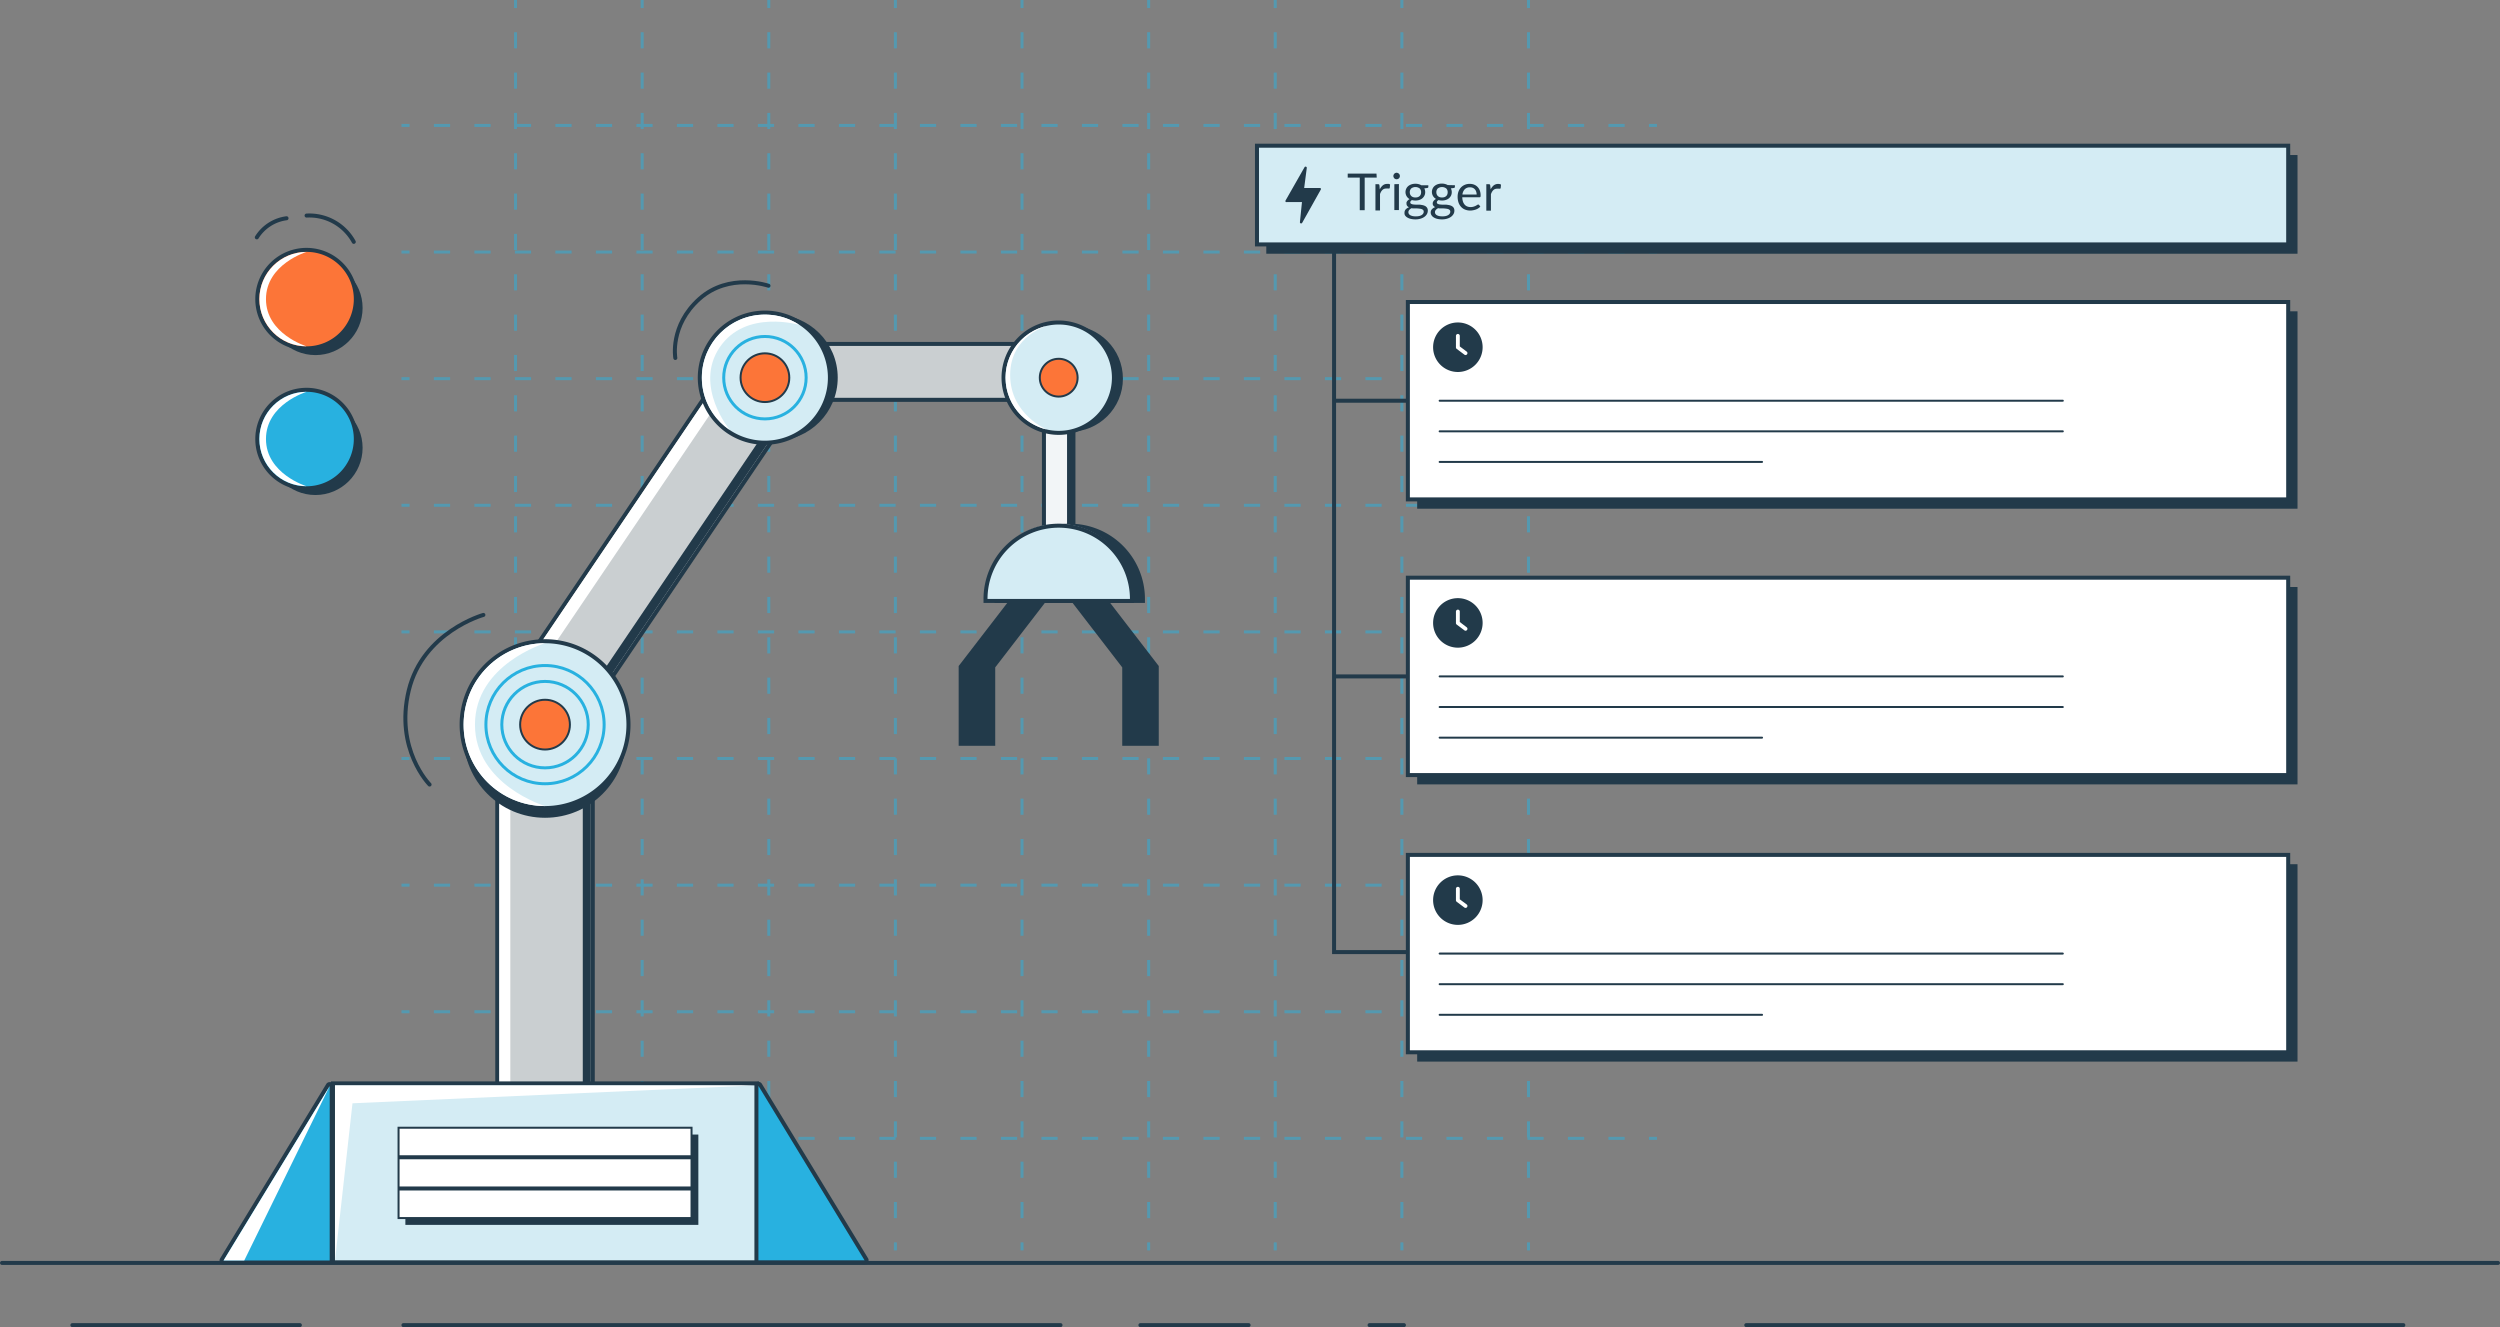 <svg id="Layer_5" data-name="Layer 5" xmlns="http://www.w3.org/2000/svg" xmlns:xlink="http://www.w3.org/1999/xlink" width="623" height="330.72" viewBox="0 0 623 330.72"><rect x="0" y="0" width="623" height="330.72" fill="#808080" stroke="none"/><defs><clipPath id="clip-path"><circle cx="135.82" cy="180.58" r="20.29" style="fill:none"/></clipPath><clipPath id="clip-path-2"><circle cx="190.62" cy="94.12" r="15.71" style="fill:none"/></clipPath><clipPath id="clip-path-3"><circle cx="263.83" cy="94.12" r="13.25" style="fill:none"/></clipPath><clipPath id="clip-path-4"><circle cx="76.4" cy="109.4" r="11.76" style="fill:none"/></clipPath><clipPath id="clip-path-5"><circle cx="76.4" cy="74.54" r="11.76" style="fill:none"/></clipPath></defs><g style="opacity:0.5"><line x1="128.47" x2="128.47" y2="2" style="fill:none;stroke:#28b1e0;stroke-miterlimit:10;stroke-width:0.75px"/><line x1="128.47" y1="8.03" x2="128.47" y2="306.59" style="fill:none;stroke:#28b1e0;stroke-miterlimit:10;stroke-width:0.75px;stroke-dasharray:4.021,6.031"/><line x1="128.47" y1="309.6" x2="128.47" y2="311.6" style="fill:none;stroke:#28b1e0;stroke-miterlimit:10;stroke-width:0.75px"/><line x1="160.03" x2="160.03" y2="2" style="fill:none;stroke:#28b1e0;stroke-miterlimit:10;stroke-width:0.75px"/><line x1="160.03" y1="8.03" x2="160.03" y2="306.59" style="fill:none;stroke:#28b1e0;stroke-miterlimit:10;stroke-width:0.75px;stroke-dasharray:4.021,6.031"/><line x1="160.03" y1="309.6" x2="160.03" y2="311.6" style="fill:none;stroke:#28b1e0;stroke-miterlimit:10;stroke-width:0.75px"/><line x1="191.58" x2="191.58" y2="2" style="fill:none;stroke:#28b1e0;stroke-miterlimit:10;stroke-width:0.75px"/><line x1="191.58" y1="8.03" x2="191.58" y2="306.59" style="fill:none;stroke:#28b1e0;stroke-miterlimit:10;stroke-width:0.75px;stroke-dasharray:4.021,6.031"/><line x1="191.58" y1="309.6" x2="191.58" y2="311.6" style="fill:none;stroke:#28b1e0;stroke-miterlimit:10;stroke-width:0.75px"/><line x1="223.13" x2="223.13" y2="2" style="fill:none;stroke:#28b1e0;stroke-miterlimit:10;stroke-width:0.75px"/><line x1="223.13" y1="8.03" x2="223.13" y2="306.59" style="fill:none;stroke:#28b1e0;stroke-miterlimit:10;stroke-width:0.75px;stroke-dasharray:4.021,6.031"/><line x1="223.13" y1="309.6" x2="223.13" y2="311.6" style="fill:none;stroke:#28b1e0;stroke-miterlimit:10;stroke-width:0.75px"/><line x1="254.69" x2="254.69" y2="2" style="fill:none;stroke:#28b1e0;stroke-miterlimit:10;stroke-width:0.75px"/><line x1="254.69" y1="8.03" x2="254.69" y2="306.59" style="fill:none;stroke:#28b1e0;stroke-miterlimit:10;stroke-width:0.75px;stroke-dasharray:4.021,6.031"/><line x1="254.69" y1="309.6" x2="254.69" y2="311.6" style="fill:none;stroke:#28b1e0;stroke-miterlimit:10;stroke-width:0.75px"/><line x1="286.24" x2="286.24" y2="2" style="fill:none;stroke:#28b1e0;stroke-miterlimit:10;stroke-width:0.75px"/><line x1="286.24" y1="8.03" x2="286.24" y2="306.59" style="fill:none;stroke:#28b1e0;stroke-miterlimit:10;stroke-width:0.75px;stroke-dasharray:4.021,6.031"/><line x1="286.24" y1="309.6" x2="286.24" y2="311.6" style="fill:none;stroke:#28b1e0;stroke-miterlimit:10;stroke-width:0.75px"/><line x1="317.79" x2="317.79" y2="2" style="fill:none;stroke:#28b1e0;stroke-miterlimit:10;stroke-width:0.75px"/><line x1="317.79" y1="8.03" x2="317.79" y2="306.59" style="fill:none;stroke:#28b1e0;stroke-miterlimit:10;stroke-width:0.75px;stroke-dasharray:4.021,6.031"/><line x1="317.79" y1="309.6" x2="317.79" y2="311.6" style="fill:none;stroke:#28b1e0;stroke-miterlimit:10;stroke-width:0.75px"/><line x1="349.35" x2="349.35" y2="2" style="fill:none;stroke:#28b1e0;stroke-miterlimit:10;stroke-width:0.75px"/><line x1="349.35" y1="8.03" x2="349.35" y2="306.59" style="fill:none;stroke:#28b1e0;stroke-miterlimit:10;stroke-width:0.75px;stroke-dasharray:4.021,6.031"/><line x1="349.35" y1="309.6" x2="349.35" y2="311.6" style="fill:none;stroke:#28b1e0;stroke-miterlimit:10;stroke-width:0.75px"/><line x1="380.9" x2="380.9" y2="2" style="fill:none;stroke:#28b1e0;stroke-miterlimit:10;stroke-width:0.75px"/><line x1="380.9" y1="8.03" x2="380.9" y2="306.59" style="fill:none;stroke:#28b1e0;stroke-miterlimit:10;stroke-width:0.75px;stroke-dasharray:4.021,6.031"/><line x1="380.9" y1="309.6" x2="380.9" y2="311.6" style="fill:none;stroke:#28b1e0;stroke-miterlimit:10;stroke-width:0.75px"/><line x1="412.92" y1="31.26" x2="410.92" y2="31.26" style="fill:none;stroke:#28b1e0;stroke-miterlimit:10;stroke-width:0.75px"/><line x1="404.86" y1="31.26" x2="105.08" y2="31.26" style="fill:none;stroke:#28b1e0;stroke-miterlimit:10;stroke-width:0.75px;stroke-dasharray:4.037,6.056"/><line x1="102.05" y1="31.26" x2="100.05" y2="31.26" style="fill:none;stroke:#28b1e0;stroke-miterlimit:10;stroke-width:0.75px"/><line x1="412.92" y1="62.81" x2="410.92" y2="62.81" style="fill:none;stroke:#28b1e0;stroke-miterlimit:10;stroke-width:0.75px"/><line x1="404.86" y1="62.81" x2="105.08" y2="62.81" style="fill:none;stroke:#28b1e0;stroke-miterlimit:10;stroke-width:0.75px;stroke-dasharray:4.037,6.056"/><line x1="102.05" y1="62.81" x2="100.05" y2="62.81" style="fill:none;stroke:#28b1e0;stroke-miterlimit:10;stroke-width:0.75px"/><line x1="412.92" y1="94.36" x2="410.92" y2="94.36" style="fill:none;stroke:#28b1e0;stroke-miterlimit:10;stroke-width:0.75px"/><line x1="404.86" y1="94.36" x2="105.08" y2="94.36" style="fill:none;stroke:#28b1e0;stroke-miterlimit:10;stroke-width:0.75px;stroke-dasharray:4.037,6.056"/><line x1="102.05" y1="94.36" x2="100.05" y2="94.36" style="fill:none;stroke:#28b1e0;stroke-miterlimit:10;stroke-width:0.75px"/><line x1="412.92" y1="125.92" x2="410.92" y2="125.92" style="fill:none;stroke:#28b1e0;stroke-miterlimit:10;stroke-width:0.75px"/><line x1="404.86" y1="125.92" x2="105.08" y2="125.92" style="fill:none;stroke:#28b1e0;stroke-miterlimit:10;stroke-width:0.75px;stroke-dasharray:4.037,6.056"/><line x1="102.05" y1="125.92" x2="100.05" y2="125.92" style="fill:none;stroke:#28b1e0;stroke-miterlimit:10;stroke-width:0.75px"/><line x1="412.92" y1="157.47" x2="410.92" y2="157.47" style="fill:none;stroke:#28b1e0;stroke-miterlimit:10;stroke-width:0.75px"/><line x1="404.86" y1="157.47" x2="105.08" y2="157.47" style="fill:none;stroke:#28b1e0;stroke-miterlimit:10;stroke-width:0.75px;stroke-dasharray:4.037,6.056"/><line x1="102.05" y1="157.47" x2="100.05" y2="157.47" style="fill:none;stroke:#28b1e0;stroke-miterlimit:10;stroke-width:0.75px"/><line x1="412.92" y1="189.02" x2="410.92" y2="189.02" style="fill:none;stroke:#28b1e0;stroke-miterlimit:10;stroke-width:0.75px"/><line x1="404.86" y1="189.02" x2="105.08" y2="189.02" style="fill:none;stroke:#28b1e0;stroke-miterlimit:10;stroke-width:0.75px;stroke-dasharray:4.037,6.056"/><line x1="102.05" y1="189.02" x2="100.05" y2="189.02" style="fill:none;stroke:#28b1e0;stroke-miterlimit:10;stroke-width:0.75px"/><line x1="412.92" y1="220.58" x2="410.92" y2="220.58" style="fill:none;stroke:#28b1e0;stroke-miterlimit:10;stroke-width:0.75px"/><line x1="404.86" y1="220.58" x2="105.08" y2="220.58" style="fill:none;stroke:#28b1e0;stroke-miterlimit:10;stroke-width:0.75px;stroke-dasharray:4.037,6.056"/><line x1="102.05" y1="220.58" x2="100.05" y2="220.58" style="fill:none;stroke:#28b1e0;stroke-miterlimit:10;stroke-width:0.75px"/><line x1="412.92" y1="252.13" x2="410.92" y2="252.13" style="fill:none;stroke:#28b1e0;stroke-miterlimit:10;stroke-width:0.75px"/><line x1="404.86" y1="252.13" x2="105.08" y2="252.13" style="fill:none;stroke:#28b1e0;stroke-miterlimit:10;stroke-width:0.75px;stroke-dasharray:4.037,6.056"/><line x1="102.05" y1="252.13" x2="100.05" y2="252.13" style="fill:none;stroke:#28b1e0;stroke-miterlimit:10;stroke-width:0.75px"/><line x1="412.92" y1="283.68" x2="410.92" y2="283.68" style="fill:none;stroke:#28b1e0;stroke-miterlimit:10;stroke-width:0.75px"/><line x1="404.86" y1="283.68" x2="105.08" y2="283.68" style="fill:none;stroke:#28b1e0;stroke-miterlimit:10;stroke-width:0.75px;stroke-dasharray:4.037,6.056"/><line x1="102.05" y1="283.68" x2="100.05" y2="283.68" style="fill:none;stroke:#28b1e0;stroke-miterlimit:10;stroke-width:0.75px"/></g><rect x="123.92" y="180.08" width="23.8" height="111.49" style="fill:#cacfd1"/><path d="M147.22,180.58V291.07h-22.8V180.58h22.8m1-1h-24.8V292.07h24.8V179.58Z" style="fill:#223a4a"/><rect x="124.42" y="180.58" width="2.75" height="110.49" style="fill:#fff"/><rect x="145.23" y="180.58" width="1.99" height="110.49" style="fill:#223a4a"/><rect x="220.52" y="55.29" width="13.93" height="74.77" transform="translate(320.15 -134.81) rotate(90)" style="fill:#cacfd1;stroke:#223a4a;stroke-miterlimit:10"/><rect x="260.16" y="89.26" width="7.35" height="49.6" transform="translate(527.66 228.13) rotate(180)" style="fill:#f2f5f7;stroke:#223a4a;stroke-miterlimit:10"/><rect x="265.92" y="89.26" width="1.59" height="49.6" transform="translate(533.42 228.13) rotate(180)" style="fill:#223a4a"/><rect x="110.36" y="127.9" width="101.95" height="19.98" transform="translate(-43.27 194.28) rotate(-55.93)" style="fill:#cacfd1"/><path d="M181.75,90.76l15.72,10.63L140.92,185,125.2,174.38l56.55-83.62m-.27-1.39-.56.83-56.55,83.62-.56.83.83.56,15.72,10.63.83.56.56-.82L198.3,102l.56-.83-.83-.56L182.31,89.93l-.83-.56Z" style="fill:#223a4a"/><rect x="153.21" y="82.94" width="3.02" height="100.95" transform="translate(101.3 -63.78) rotate(34.07)" style="fill:#fff"/><rect x="167.2" y="92.12" width="2.18" height="100.95" transform="translate(108.77 -69.8) rotate(34.07)" style="fill:#223a4a"/><circle cx="135.82" cy="183.5" r="20.29" style="fill:#223a4a"/><path d="M135.82,201.37a20.79,20.79,0,1,1,20.8-20.79A20.82,20.82,0,0,1,135.82,201.37Z" style="fill:#d4ecf4"/><path d="M135.82,160.29a20.29,20.29,0,1,1-20.29,20.29,20.29,20.29,0,0,1,20.29-20.29m0-1a21.29,21.29,0,1,0,21.3,21.29,21.31,21.31,0,0,0-21.3-21.29Z" style="fill:#223a4a"/><g style="clip-path:url(#clip-path)"><path d="M135.82,160.29s-17.46,5.28-17.46,20.29,17.46,20.29,17.46,20.29S113,203.06,113,180.58,135.82,160.29,135.82,160.29Z" style="fill:#fff"/></g><circle cx="135.82" cy="180.58" r="14.73" style="fill:none;stroke:#28b1e0;stroke-linecap:round;stroke-linejoin:round;stroke-width:0.75px"/><circle cx="135.82" cy="180.58" r="10.77" style="fill:none;stroke:#28b1e0;stroke-linecap:round;stroke-linejoin:round;stroke-width:0.75px"/><circle cx="135.82" cy="180.58" r="6.2" style="fill:#fc7538;stroke:#223a4a;stroke-miterlimit:10;stroke-width:0.5px"/><circle cx="193.05" cy="94.12" r="15.71" style="fill:#223a4a"/><path d="M190.6,110.33a16.22,16.22,0,1,1,13.52-7.24,16.18,16.18,0,0,1-13.52,7.24Z" style="fill:#d4ecf4"/><path d="M190.63,78.4a15.71,15.71,0,1,1-13.1,7,15.65,15.65,0,0,1,13.1-7m0-1a16.72,16.72,0,1,0,9.24,2.8,16.69,16.69,0,0,0-9.24-2.8Z" style="fill:#223a4a"/><g style="clip-path:url(#clip-path-2)"><path d="M199.32,81s-13.53-4.08-20,5.6,2.56,20.57,2.56,20.57-15.68-8.39-6-22.88S199.32,81,199.32,81Z" style="fill:#fff"/></g><circle cx="190.62" cy="94.12" r="10.27" style="fill:none;stroke:#28b1e0;stroke-linecap:round;stroke-linejoin:round;stroke-width:0.75px"/><circle cx="190.62" cy="94.12" r="6.07" style="fill:#fc7538;stroke:#223a4a;stroke-miterlimit:10;stroke-width:0.5px"/><polygon points="255.73 144.94 239.4 166.14 239.4 185.36 247.51 185.36 247.51 166.14 263.83 144.94 255.73 144.94" style="fill:#223a4a;stroke:#223a4a;stroke-miterlimit:10"/><polygon points="271.94 144.94 288.26 166.14 288.26 185.36 280.16 185.36 280.16 166.14 263.83 144.94 271.94 144.94" style="fill:#223a4a;stroke:#223a4a;stroke-miterlimit:10"/><path d="M248.34,149.75v-.5a18.24,18.24,0,1,1,36.48,0v.5Z" style="fill:#223a4a"/><path d="M266.58,131.5a17.75,17.75,0,0,1,17.74,17.75H248.84a17.75,17.75,0,0,1,17.74-17.75m0-1a18.76,18.76,0,0,0-18.74,18.75v1h37.48v-1a18.76,18.76,0,0,0-18.74-18.75Z" style="fill:#223a4a"/><path d="M245.59,149.75v-.5a18.25,18.25,0,1,1,36.49,0v.5Z" style="fill:#d4ecf4"/><path d="M263.83,131.5a17.75,17.75,0,0,1,17.75,17.75H246.09a17.75,17.75,0,0,1,17.74-17.75m0-1a18.77,18.77,0,0,0-18.74,18.75v1h37.49v-1a18.77,18.77,0,0,0-18.75-18.75Z" style="fill:#223a4a"/><rect x="82.98" y="269.98" width="105.68" height="44.59" style="fill:#d4ecf4"/><path d="M188.16,270.48v43.59H83.48V270.48H188.16m1-1H82.48v45.59H189.16V269.48Z" style="fill:#223a4a"/><rect x="101.02" y="282.73" width="73.01" height="22.51" style="fill:#223a4a"/><rect x="99.32" y="281.03" width="73.01" height="22.51" style="fill:#fff;stroke:#223a4a;stroke-miterlimit:10;stroke-width:0.5px"/><polygon points="83.48 314.07 87.84 274.94 188.16 270.48 83.48 270.48 83.48 314.07" style="fill:#fff"/><line x1="99.32" y1="296.17" x2="172.33" y2="296.17" style="fill:#9bcfdd;stroke:#223a4a;stroke-miterlimit:10"/><line x1="99.32" y1="288.39" x2="172.33" y2="288.39" style="fill:#9bcfdd;stroke:#223a4a;stroke-miterlimit:10"/><circle cx="266.58" cy="94.35" r="13.25" style="fill:#223a4a"/><path d="M263.83,107.86a13.75,13.75,0,1,1,13.75-13.74A13.76,13.76,0,0,1,263.83,107.86Z" style="fill:#d4ecf4"/><path d="M263.83,80.87a13.25,13.25,0,1,1-13.24,13.25,13.25,13.25,0,0,1,13.24-13.25m0-1a14.25,14.25,0,1,0,14.25,14.25,14.26,14.26,0,0,0-14.25-14.25Z" style="fill:#223a4a"/><g style="clip-path:url(#clip-path-3)"><path d="M261.14,81.15c.09-.08-9.41,2.38-9.41,12.31s9.35,13.69,9.35,13.69-10.84-2.54-10.81-13C250.31,82.74,261.14,81.15,261.14,81.15Z" style="fill:#fff"/></g><circle cx="263.83" cy="94.12" r="4.71" style="fill:#fc7538;stroke:#223a4a;stroke-miterlimit:10;stroke-width:0.5px"/><path d="M189,314.57a.5.5,0,0,1-.5-.5V270.6a.5.5,0,0,1,.36-.48l.14,0a.49.49,0,0,1,.42.24l26.46,43.48a.49.49,0,0,1-.43.75Z" style="fill:#28b1e0"/><path d="M189,270.6l26.45,43.47H189V270.6m0-1a1.26,1.26,0,0,0-.27,0,1,1,0,0,0-.73,1v43.47a1,1,0,0,0,1,1h26.45a1,1,0,0,0,.87-.51,1,1,0,0,0,0-1l-26.46-43.48a1,1,0,0,0-.85-.48Z" style="fill:#223a4a"/><path d="M55.7,314.63a.49.49,0,0,1-.43-.26.47.47,0,0,1,0-.5L81.73,270.4a.49.49,0,0,1,.43-.24.3.3,0,0,1,.13,0,.49.49,0,0,1,.37.48v43.47a.51.51,0,0,1-.5.5Z" style="fill:#28b1e0"/><path d="M82.16,270.66v43.47H55.7l26.46-43.47m0-1a1,1,0,0,0-.86.48L54.85,313.61a1,1,0,0,0,0,1,1,1,0,0,0,.87.51H82.16a1,1,0,0,0,1-1V270.66a1,1,0,0,0-.73-1l-.27,0Z" style="fill:#223a4a"/><polygon points="82.16 270.66 60.86 314.13 55.7 314.13 82.16 270.66" style="fill:#fff"/><line x1="0.5" y1="314.72" x2="622.5" y2="314.72" style="fill:none;stroke:#223a4a;stroke-linecap:round;stroke-miterlimit:10"/><line x1="18.04" y1="330.22" x2="74.73" y2="330.22" style="fill:#d4ecf4;stroke:#223a4a;stroke-linecap:round;stroke-miterlimit:10"/><line x1="100.54" y1="330.22" x2="264.28" y2="330.22" style="fill:#d4ecf4;stroke:#223a4a;stroke-linecap:round;stroke-miterlimit:10"/><line x1="435.17" y1="330.22" x2="598.91" y2="330.22" style="fill:#d4ecf4;stroke:#223a4a;stroke-linecap:round;stroke-miterlimit:10"/><line x1="284.19" y1="330.22" x2="311.15" y2="330.22" style="fill:#d4ecf4;stroke:#223a4a;stroke-linecap:round;stroke-miterlimit:10"/><line x1="341.3" y1="330.22" x2="349.86" y2="330.22" style="fill:#d4ecf4;stroke:#223a4a;stroke-linecap:round;stroke-miterlimit:10"/><polyline points="332.45 60.91 332.45 237.26 350.84 237.26" style="fill:none;stroke:#223a4a;stroke-miterlimit:10"/><line x1="350.84" y1="168.56" x2="332.45" y2="168.56" style="fill:none;stroke:#223a4a;stroke-miterlimit:10"/><line x1="350.84" y1="99.86" x2="332.45" y2="99.86" style="fill:none;stroke:#223a4a;stroke-miterlimit:10"/><circle cx="78.6" cy="111.6" r="11.76" style="fill:#223a4a"/><path d="M76.4,121.67A12.27,12.27,0,1,1,88.66,109.4,12.28,12.28,0,0,1,76.4,121.67Z" style="fill:#28b1e0"/><path d="M76.4,97.64A11.77,11.77,0,1,1,64.63,109.4,11.77,11.77,0,0,1,76.4,97.64m0-1A12.77,12.77,0,1,0,89.16,109.4,12.78,12.78,0,0,0,76.4,96.64Z" style="fill:#223a4a"/><g style="clip-path:url(#clip-path-4)"><path d="M76.4,97.64s-10.12,3.07-10.12,11.76S76.4,121.17,76.4,121.17s-13.25,1.27-13.25-11.77S76.4,97.64,76.4,97.64Z" style="fill:#fff"/></g><circle cx="78.6" cy="76.73" r="11.76" style="fill:#223a4a"/><path d="M76.4,86.8A12.27,12.27,0,1,1,88.66,74.54,12.28,12.28,0,0,1,76.4,86.8Z" style="fill:#fc7538"/><path d="M76.4,62.77A11.77,11.77,0,1,1,64.63,74.54,11.77,11.77,0,0,1,76.4,62.77m0-1A12.77,12.77,0,1,0,89.16,74.54,12.79,12.79,0,0,0,76.4,61.77Z" style="fill:#223a4a"/><g style="clip-path:url(#clip-path-5)"><path d="M76.4,62.77S66.28,65.84,66.28,74.54,76.4,86.3,76.4,86.3,63.15,87.57,63.15,74.54,76.4,62.77,76.4,62.77Z" style="fill:#fff"/></g><rect x="315.56" y="38.63" width="256.98" height="24.6" style="fill:#223a4a"/><rect x="313.24" y="36.31" width="256.98" height="24.6" style="fill:#d4ecf4;stroke:#223a4a;stroke-miterlimit:10"/><path d="M329.18,47a.32.32,0,0,0-.26-.15H325l.65-5a.3.3,0,0,0-.27-.33.31.31,0,0,0-.28.13l-4.73,8.3a.29.29,0,0,0,.09.41.47.47,0,0,0,.16,0h3.83l-.51,5a.29.29,0,0,0,.27.32.31.31,0,0,0,.28-.13l4.65-8.3a.29.29,0,0,0,0-.3Z" style="fill:#223a4a"/><path d="M343.08,44.26h-3v8.12h-1.23V44.26h-3v-1h7.17Z" style="fill:#223a4a"/><path d="M343.84,47.2a2.88,2.88,0,0,1,.75-1,1.64,1.64,0,0,1,1.09-.37,1.75,1.75,0,0,1,.4,0,1.1,1.1,0,0,1,.33.14l-.08.85a.18.18,0,0,1-.19.16,1,1,0,0,1-.26,0,2.38,2.38,0,0,0-.39,0,1.82,1.82,0,0,0-.55.08,1.3,1.3,0,0,0-.43.27,2.15,2.15,0,0,0-.34.43,3.72,3.72,0,0,0-.27.6v4.09h-1.14V45.9h.65a.43.43,0,0,1,.26.07.55.55,0,0,1,.09.24Z" style="fill:#223a4a"/><path d="M348.85,43.87a.81.81,0,0,1-.06.31,1.51,1.51,0,0,1-.18.26.9.9,0,0,1-.26.17.87.87,0,0,1-.32.06.81.81,0,0,1-.31-.06.74.74,0,0,1-.25-.17.83.83,0,0,1-.17-.26.67.67,0,0,1-.07-.31.71.71,0,0,1,.07-.32.78.78,0,0,1,.42-.43.67.67,0,0,1,.31-.07.71.71,0,0,1,.32.07.9.9,0,0,1,.26.17,1.2,1.2,0,0,1,.18.26A.87.87,0,0,1,348.85,43.87Zm-.24,2v6.48h-1.14V45.9Z" style="fill:#223a4a"/><path d="M355.94,46.16v.42q0,.21-.27.27l-.73.09a2.1,2.1,0,0,1,.22.94,1.9,1.9,0,0,1-.19.86,2.14,2.14,0,0,1-.5.66,2.33,2.33,0,0,1-.76.42,3.1,3.1,0,0,1-1,.15,3.35,3.35,0,0,1-.85-.11,1.09,1.09,0,0,0-.32.27.48.48,0,0,0-.1.29.4.4,0,0,0,.18.35,1.46,1.46,0,0,0,.5.17,6.55,6.55,0,0,0,.7.06l.8,0c.28,0,.55.06.81.1a2.88,2.88,0,0,1,.7.23,1.39,1.39,0,0,1,.49.44,1.26,1.26,0,0,1,.19.73,1.8,1.8,0,0,1-.2.81,2.17,2.17,0,0,1-.6.69,3.09,3.09,0,0,1-1,.49,4.14,4.14,0,0,1-1.27.18,5,5,0,0,1-1.24-.14,2.88,2.88,0,0,1-.88-.38,1.63,1.63,0,0,1-.53-.55A1.24,1.24,0,0,1,350,53a1.2,1.2,0,0,1,.3-.82,2.2,2.2,0,0,1,.83-.53,1.15,1.15,0,0,1-.46-.34.91.91,0,0,1-.17-.58,1,1,0,0,1,0-.29,1.46,1.46,0,0,1,.16-.3,1.69,1.69,0,0,1,.26-.28,1.61,1.61,0,0,1,.36-.24,2,2,0,0,1-.84-2.6,1.84,1.84,0,0,1,.51-.66,2.43,2.43,0,0,1,.78-.42,3.1,3.1,0,0,1,1-.15,2.85,2.85,0,0,1,.79.1,2.41,2.41,0,0,1,.66.27Zm-1.15,6.57a.56.56,0,0,0-.14-.39,1.06,1.06,0,0,0-.36-.23,2.47,2.47,0,0,0-.53-.11,6.12,6.12,0,0,0-.63-.06l-.68,0c-.23,0-.46,0-.67-.06a1.7,1.7,0,0,0-.58.42.86.86,0,0,0-.23.59.8.8,0,0,0,.11.4,1,1,0,0,0,.34.33,2.43,2.43,0,0,0,.58.22,3.93,3.93,0,0,0,.82.08,4.17,4.17,0,0,0,.83-.08,2.16,2.16,0,0,0,.61-.24,1.16,1.16,0,0,0,.39-.37A.83.83,0,0,0,354.79,52.73Zm-2.06-3.52a1.87,1.87,0,0,0,.61-.09,1.37,1.37,0,0,0,.44-.27,1.13,1.13,0,0,0,.27-.41,1.51,1.51,0,0,0,.09-.53,1.27,1.27,0,0,0-.36-.95,1.75,1.75,0,0,0-2.1,0,1.27,1.27,0,0,0-.36.95,1.51,1.51,0,0,0,.09.53,1.3,1.3,0,0,0,.28.41,1.27,1.27,0,0,0,.44.27A1.8,1.8,0,0,0,352.73,49.21Z" style="fill:#223a4a"/><path d="M362.56,46.16v.42c0,.14-.09.23-.26.27l-.74.09a2.1,2.1,0,0,1,.22.94,2,2,0,0,1-.18.86,2.17,2.17,0,0,1-.51.66,2.33,2.33,0,0,1-.76.42,3.1,3.1,0,0,1-1,.15,3.35,3.35,0,0,1-.85-.11,1.09,1.09,0,0,0-.32.27.48.48,0,0,0-.1.29.4.4,0,0,0,.18.35,1.54,1.54,0,0,0,.5.17,6.79,6.79,0,0,0,.7.06l.81,0c.27,0,.54.06.8.1a2.74,2.74,0,0,1,.7.23,1.52,1.52,0,0,1,.5.44,1.34,1.34,0,0,1,.18.73,1.68,1.68,0,0,1-.2.81,2.17,2.17,0,0,1-.6.69,3.09,3.09,0,0,1-1,.49,4.14,4.14,0,0,1-1.27.18,5,5,0,0,1-1.24-.14,3,3,0,0,1-.88-.38,1.63,1.63,0,0,1-.53-.55,1.24,1.24,0,0,1-.18-.64,1.2,1.2,0,0,1,.3-.82,2.2,2.2,0,0,1,.83-.53,1.15,1.15,0,0,1-.46-.34.91.91,0,0,1-.17-.58,1,1,0,0,1,.05-.29,1.46,1.46,0,0,1,.16-.3,1.69,1.69,0,0,1,.26-.28,1.61,1.61,0,0,1,.36-.24,2,2,0,0,1-.84-2.6,1.84,1.84,0,0,1,.51-.66,2.43,2.43,0,0,1,.78-.42,3.1,3.1,0,0,1,1-.15,2.8,2.8,0,0,1,.79.1,2.48,2.48,0,0,1,.67.27Zm-1.15,6.57a.56.56,0,0,0-.14-.39,1.06,1.06,0,0,0-.36-.23,2.47,2.47,0,0,0-.53-.11,6.12,6.12,0,0,0-.63-.06l-.68,0c-.23,0-.45,0-.67-.06a1.7,1.7,0,0,0-.58.42.86.86,0,0,0-.23.59.8.8,0,0,0,.11.4,1,1,0,0,0,.34.33,2.43,2.43,0,0,0,.58.22,3.93,3.93,0,0,0,.82.08,4.1,4.1,0,0,0,.83-.08,2.36,2.36,0,0,0,.62-.24,1.22,1.22,0,0,0,.38-.37A.83.83,0,0,0,361.41,52.73Zm-2.06-3.52a1.82,1.82,0,0,0,.61-.09,1.37,1.37,0,0,0,.44-.27,1.13,1.13,0,0,0,.27-.41,1.51,1.51,0,0,0,.09-.53,1.27,1.27,0,0,0-.36-.95,1.75,1.75,0,0,0-2.1,0,1.27,1.27,0,0,0-.36.95,1.32,1.32,0,0,0,.1.53,1.13,1.13,0,0,0,.27.41,1.37,1.37,0,0,0,.44.27A1.8,1.8,0,0,0,359.35,49.21Z" style="fill:#223a4a"/><path d="M368.9,51.47a2,2,0,0,1-.51.44,2.64,2.64,0,0,1-.63.31,3.88,3.88,0,0,1-.69.18,3.49,3.49,0,0,1-.71.07,3.34,3.34,0,0,1-1.24-.23,2.6,2.6,0,0,1-1-.67,3.06,3.06,0,0,1-.65-1.08,4.47,4.47,0,0,1-.23-1.48,3.76,3.76,0,0,1,.21-1.27,3.06,3.06,0,0,1,.6-1,2.82,2.82,0,0,1,.95-.67,3.06,3.06,0,0,1,1.27-.25,2.9,2.9,0,0,1,1.07.19,2.4,2.4,0,0,1,.86.57,2.57,2.57,0,0,1,.57.9,3.6,3.6,0,0,1,.2,1.23.72.72,0,0,1-.06.36.24.24,0,0,1-.22.09H364.4a3.69,3.69,0,0,0,.17,1.07A2.23,2.23,0,0,0,365,51a1.62,1.62,0,0,0,.64.45,2.16,2.16,0,0,0,.83.15,2.26,2.26,0,0,0,.73-.1,3.05,3.05,0,0,0,.91-.43.57.57,0,0,1,.26-.1.27.27,0,0,1,.22.11Zm-.92-3a2.09,2.09,0,0,0-.12-.72,1.59,1.59,0,0,0-.32-.57,1.5,1.5,0,0,0-.52-.37,1.75,1.75,0,0,0-.7-.13,1.78,1.78,0,0,0-1.29.47,2.19,2.19,0,0,0-.59,1.32Z" style="fill:#223a4a"/><path d="M371.47,47.2a3,3,0,0,1,.76-1,1.82,1.82,0,0,1,1.48-.33,1.16,1.16,0,0,1,.34.14l-.08.85a.19.19,0,0,1-.2.16,1.09,1.09,0,0,1-.26,0,2.21,2.21,0,0,0-.39,0,1.75,1.75,0,0,0-.54.08,1.21,1.21,0,0,0-.43.27,1.85,1.85,0,0,0-.34.43,3.72,3.72,0,0,0-.27.6v4.09h-1.15V45.9H371a.4.4,0,0,1,.26.07.45.45,0,0,1,.1.24Z" style="fill:#223a4a"/><rect x="353.16" y="77.58" width="219.38" height="49.19" style="fill:#223a4a"/><rect x="350.84" y="75.26" width="219.38" height="49.19" style="fill:#fff;stroke:#223a4a;stroke-miterlimit:10"/><line x1="358.76" y1="99.86" x2="514.05" y2="99.86" style="fill:none;stroke:#223a4a;stroke-linecap:round;stroke-miterlimit:10;stroke-width:0.5px"/><line x1="358.76" y1="107.49" x2="514.05" y2="107.49" style="fill:none;stroke:#223a4a;stroke-linecap:round;stroke-miterlimit:10;stroke-width:0.5px"/><line x1="358.76" y1="115.11" x2="439.1" y2="115.11" style="fill:none;stroke:#223a4a;stroke-linecap:round;stroke-miterlimit:10;stroke-width:0.5px"/><path d="M363.3,80.36a6.17,6.17,0,1,0,6.17,6.17A6.17,6.17,0,0,0,363.3,80.36Z" style="fill:#223a4a"/><path d="M365.5,87.62l-1.72-1.29V83.7a.48.48,0,0,0-.48-.48.49.49,0,0,0-.48.48v2.87a.46.46,0,0,0,.2.38l1.91,1.43a.42.42,0,0,0,.28.1.48.48,0,0,0,.29-.86Z" style="fill:#fff"/><rect x="353.16" y="146.28" width="219.38" height="49.19" style="fill:#223a4a"/><rect x="350.84" y="143.96" width="219.38" height="49.19" style="fill:#fff;stroke:#223a4a;stroke-miterlimit:10"/><line x1="358.76" y1="168.56" x2="514.05" y2="168.56" style="fill:none;stroke:#223a4a;stroke-linecap:round;stroke-miterlimit:10;stroke-width:0.5px"/><line x1="358.76" y1="176.19" x2="514.05" y2="176.19" style="fill:none;stroke:#223a4a;stroke-linecap:round;stroke-miterlimit:10;stroke-width:0.5px"/><line x1="358.76" y1="183.82" x2="439.1" y2="183.82" style="fill:none;stroke:#223a4a;stroke-linecap:round;stroke-miterlimit:10;stroke-width:0.5px"/><path d="M363.3,149.06a6.17,6.17,0,1,0,6.17,6.17A6.17,6.17,0,0,0,363.3,149.06Z" style="fill:#223a4a"/><path d="M365.5,156.32,363.78,155V152.4a.48.48,0,0,0-.48-.48.49.49,0,0,0-.48.48v2.87a.46.46,0,0,0,.2.38l1.91,1.43a.42.42,0,0,0,.28.1.48.48,0,0,0,.29-.86Z" style="fill:#fff"/><rect x="353.16" y="215.36" width="219.38" height="49.19" style="fill:#223a4a"/><rect x="350.84" y="213.04" width="219.38" height="49.19" style="fill:#fff;stroke:#223a4a;stroke-miterlimit:10"/><line x1="358.76" y1="237.63" x2="514.05" y2="237.63" style="fill:none;stroke:#223a4a;stroke-linecap:round;stroke-miterlimit:10;stroke-width:0.5px"/><line x1="358.76" y1="245.26" x2="514.05" y2="245.26" style="fill:none;stroke:#223a4a;stroke-linecap:round;stroke-miterlimit:10;stroke-width:0.5px"/><line x1="358.76" y1="252.89" x2="439.1" y2="252.89" style="fill:none;stroke:#223a4a;stroke-linecap:round;stroke-miterlimit:10;stroke-width:0.5px"/><path d="M363.3,218.14a6.17,6.17,0,1,0,6.17,6.17A6.17,6.17,0,0,0,363.3,218.14Z" style="fill:#223a4a"/><path d="M365.5,225.39l-1.72-1.28v-2.63a.47.47,0,0,0-.48-.48.48.48,0,0,0-.48.48v2.86a.47.47,0,0,0,.2.39l1.91,1.43a.47.47,0,0,0,.28.09.45.45,0,0,0,.38-.19A.48.48,0,0,0,365.5,225.39Z" style="fill:#fff"/><path d="M168.29,89.21s-1.45-8.07,6-14.73,17.22-3.27,17.22-3.27" style="fill:none;stroke:#223a4a;stroke-linecap:round;stroke-miterlimit:10"/><path d="M107.05,195.51s-8.72-8.8-5.19-23.44,18.6-18.83,18.6-18.83" style="fill:none;stroke:#223a4a;stroke-linecap:round;stroke-miterlimit:10"/><path d="M76.4,53.72a12.61,12.61,0,0,1,11.76,6.55" style="fill:none;stroke:#223a4a;stroke-linecap:round;stroke-miterlimit:10"/><path d="M64,59.15a10.32,10.32,0,0,1,7.4-4.76" style="fill:none;stroke:#223a4a;stroke-linecap:round;stroke-miterlimit:10"/></svg>